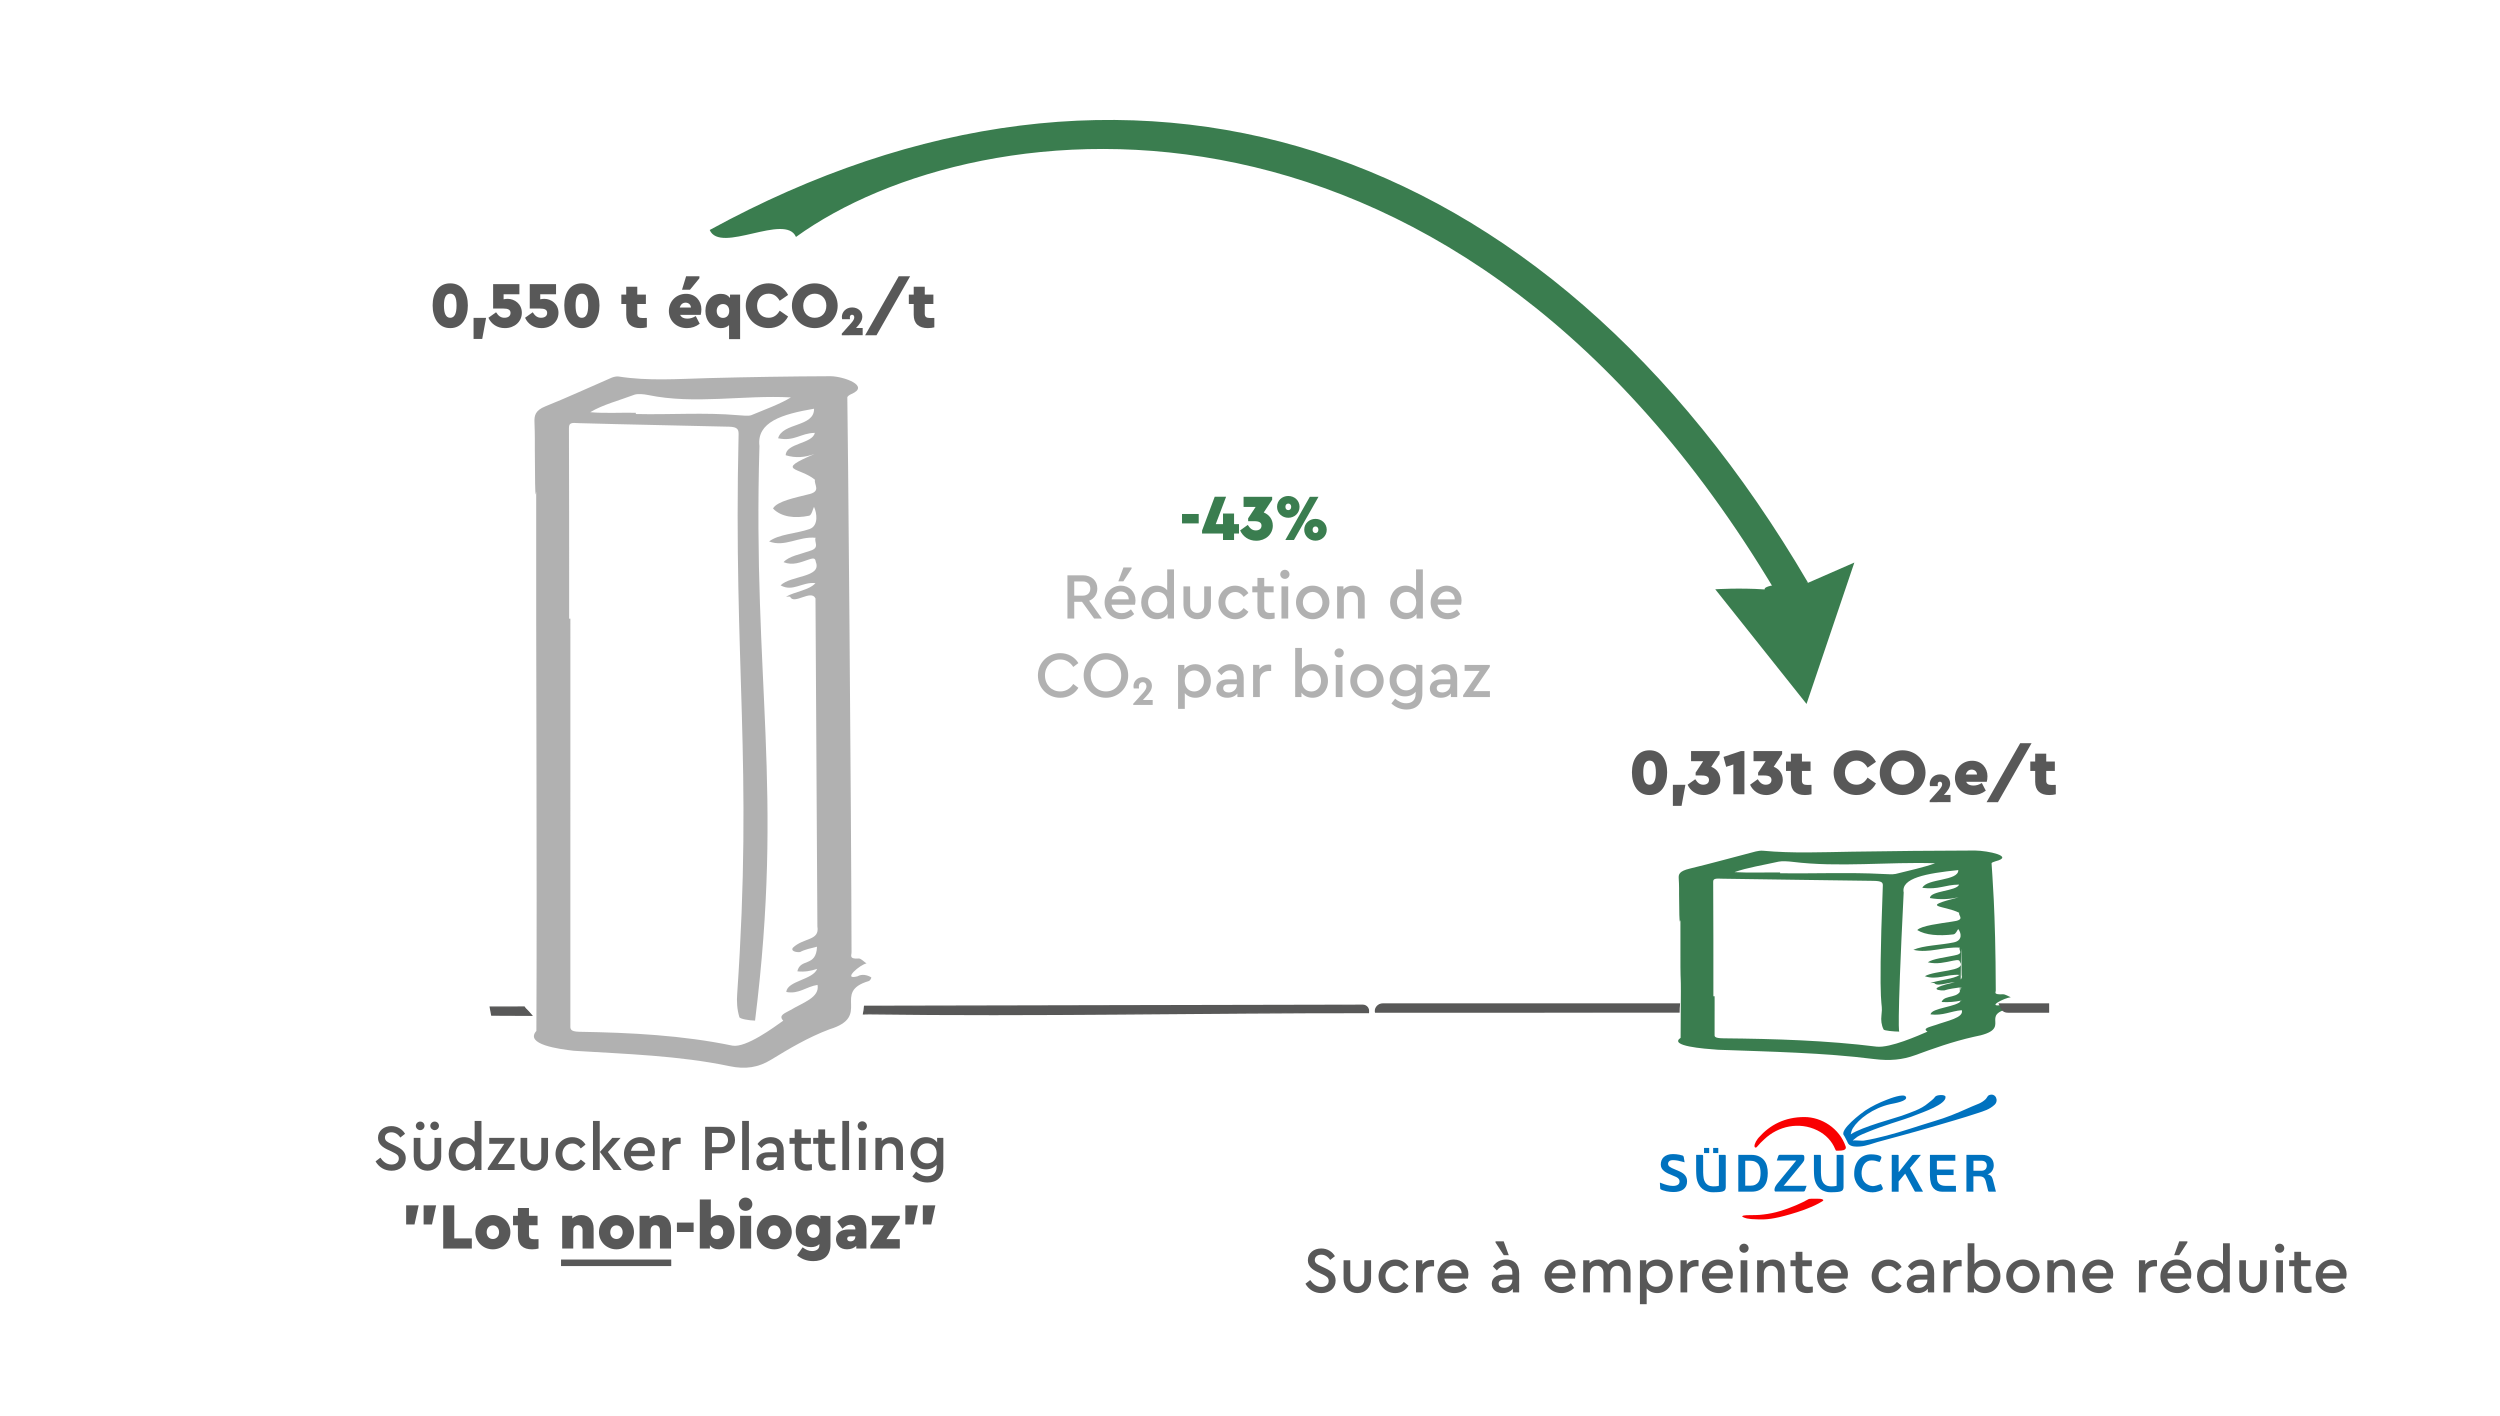 <?xml version="1.0" encoding="UTF-8"?>
<svg id="Ebene_2" data-name="Ebene 2" xmlns="http://www.w3.org/2000/svg" viewBox="0 0 1915.53 1085.02">
  <defs>
    <style>
      .cls-1 {
        fill: none;
        stroke: #585858;
        stroke-width: 5px;
      }

      .cls-1, .cls-2 {
        stroke-miterlimit: 10;
      }

      .cls-2 {
        stroke: #575756;
      }

      .cls-2, .cls-3 {
        fill: #585858;
      }

      .cls-4 {
        fill-rule: evenodd;
      }

      .cls-4, .cls-5, .cls-3, .cls-6, .cls-7, .cls-8, .cls-9 {
        stroke-width: 0px;
      }

      .cls-4, .cls-9 {
        fill: #0072bf;
      }

      .cls-10 {
        isolation: isolate;
      }

      .cls-5 {
        fill: #3a7d4f;
      }

      .cls-6 {
        fill: #b1b1b1;
      }

      .cls-7 {
        fill: #fff;
      }

      .cls-8 {
        fill: #f90001;
      }
    </style>
  </defs>
  <g id="Ebene_1-2" data-name="Ebene 1">
    <rect class="cls-7" width="1915.53" height="1085.02"/>
    <path class="cls-5" d="M1352.12,451.64c-19.32-1.37-37.87-.12-37.87-.12l69.94,87.85,36.64-108.34-35.46,15.51s-34.46.28-33.26,5.1Z"/>
    <g>
      <path class="cls-3" d="M1022.82,962.51l-3.64,2.86c-1.67-2.56-4.04-4.01-6.84-4.01-2.61,0-4.92,1.3-4.92,4.01,0,2.51,1.87,3.41,4.53,4.71l3.64,1.71c4.92,2.31,7.78,4.87,7.78,9.43,0,5.87-4.68,9.58-10.88,9.58-5.42,0-9.8-2.81-12.26-7.17l3.69-2.86c1.87,2.76,4.48,5.27,8.52,5.27,3.35,0,5.61-1.76,5.61-4.61,0-2.61-1.92-3.61-4.78-4.97l-3.59-1.71c-4.18-1.96-7.58-4.51-7.58-9.18,0-5.47,4.63-8.98,10.24-8.98,4.78,0,8.52,2.51,10.49,5.92Z"/>
      <path class="cls-3" d="M1050.54,979.91c0,6.67-4.58,10.88-10.49,10.88s-10.59-4.21-10.59-10.88v-14.29h5.12v14.7c0,3.46,2.41,5.62,5.47,5.62s5.32-2.16,5.32-5.62v-14.7h5.17v14.29Z"/>
      <path class="cls-3" d="M1079.25,970.78l-3.64,2.91c-1.58-2.26-3.59-3.76-6.5-3.76-4.43,0-7.58,3.51-7.58,7.98s3.15,8.02,7.58,8.02c2.86,0,4.88-1.45,6.5-3.71l3.64,2.86c-2.12,3.46-5.66,5.72-10.19,5.72-7.14,0-12.8-5.62-12.8-12.89s5.66-12.84,12.8-12.84c4.58,0,8.12,2.26,10.19,5.72Z"/>
      <path class="cls-3" d="M1098.8,965.62v4.66h-1.58c-3.84,0-7.09,2.26-7.09,6.82v13.14h-5.17v-24.63h4.83v3.21c1.72-2.26,4.28-3.46,7.04-3.46.84,0,1.43.1,1.97.25Z"/>
      <path class="cls-3" d="M1124.71,979.66h-18.02c.69,4.06,3.74,6.47,7.88,6.47,2.81,0,5.02-1.1,7.04-2.91l2.46,3.61c-2.56,2.46-5.81,3.96-9.65,3.96-7.49,0-13-5.57-13-12.84s5.47-12.89,12.51-12.89c6.45,0,11.18,4.81,11.18,11.28,0,1.35-.25,2.66-.39,3.31ZM1106.78,975.55h13.15c-.1-3.86-2.91-6.02-6.2-6.02s-6.16,2.36-6.94,6.02Z"/>
      <path class="cls-3" d="M1164,975.35v14.9h-4.83v-2.76c-1.72,2.11-4.38,3.31-7.73,3.31-5.07,0-8.42-2.86-8.42-7.12s3.5-7.02,8.91-7.02h6.84v-1.61c0-3.41-1.87-5.27-5.17-5.27-2.81,0-4.78,1.35-6.7,3.66l-3-3.11c2.51-3.61,6.11-5.27,10.19-5.27,5.81,0,9.9,3.46,9.9,10.28ZM1152.19,961.75l-6.3-9.68v-.95h6.25l3.89,10.63h-3.84ZM1158.78,980.91v-.45h-6.21c-2.76,0-4.28,1-4.28,3.01,0,2.16,1.87,3.26,4.23,3.26,3.4,0,6.25-2.46,6.25-5.82Z"/>
      <path class="cls-3" d="M1206.75,979.66h-18.02c.69,4.06,3.74,6.47,7.88,6.47,2.81,0,5.02-1.1,7.04-2.91l2.46,3.61c-2.56,2.46-5.81,3.96-9.65,3.96-7.48,0-13-5.57-13-12.84s5.47-12.89,12.51-12.89c6.45,0,11.18,4.81,11.18,11.28,0,1.35-.25,2.66-.39,3.31ZM1188.83,975.55h13.15c-.1-3.86-2.91-6.02-6.21-6.02s-6.15,2.36-6.94,6.02Z"/>
      <path class="cls-3" d="M1249.35,974.84v15.4h-5.22v-14.65c0-3.41-1.87-5.72-5.02-5.72s-5.32,2.36-5.32,5.47v14.9h-5.17v-14.65c0-3.41-1.97-5.72-5.07-5.72s-5.32,2.31-5.32,5.72v14.65h-5.17v-24.63h4.83v2.31c1.67-1.81,4.09-2.86,6.99-2.86,3.45,0,5.91,1.5,7.34,3.86,1.72-2.26,4.63-3.86,8.17-3.86,5.71,0,8.96,4.01,8.96,9.78Z"/>
      <path class="cls-3" d="M1281.65,977.9c0,7.37-4.97,12.89-11.87,12.89-3.3,0-6.21-1.3-8.08-3.56v12.04h-5.17v-33.65h4.83v3.46c1.77-2.56,4.88-4.01,8.42-4.01,6.89,0,11.87,5.52,11.87,12.84ZM1276.33,977.95c0-4.76-3.2-8.08-7.39-8.08-3.59,0-7.29,2.41-7.29,8.03s3.64,8.07,7.29,8.07c4.14,0,7.39-3.26,7.39-8.02Z"/>
      <path class="cls-3" d="M1301.45,965.62v4.66h-1.58c-3.84,0-7.09,2.26-7.09,6.82v13.14h-5.17v-24.63h4.83v3.21c1.72-2.26,4.28-3.46,7.04-3.46.84,0,1.43.1,1.97.25Z"/>
      <path class="cls-3" d="M1327.35,979.66h-18.02c.69,4.06,3.74,6.47,7.88,6.47,2.81,0,5.02-1.1,7.04-2.91l2.46,3.61c-2.56,2.46-5.81,3.96-9.65,3.96-7.48,0-13-5.57-13-12.84s5.47-12.89,12.51-12.89c6.45,0,11.18,4.81,11.18,11.28,0,1.35-.25,2.66-.39,3.31ZM1309.43,975.55h13.15c-.1-3.86-2.91-6.02-6.21-6.02s-6.15,2.36-6.94,6.02Z"/>
      <path class="cls-3" d="M1339.81,956.44c0,1.96-1.62,3.46-3.55,3.46s-3.54-1.5-3.54-3.46,1.58-3.51,3.54-3.51,3.55,1.55,3.55,3.51ZM1338.83,990.24h-5.17v-24.63h5.17v24.63Z"/>
      <path class="cls-3" d="M1367.44,974.84v15.4h-5.17v-14.7c0-3.36-2.07-5.72-5.27-5.72s-5.52,2.36-5.52,5.72v14.7h-5.17v-24.63h4.83v2.41c1.72-1.86,4.19-2.96,7.24-2.96,5.71,0,9.06,4.01,9.06,9.78Z"/>
      <path class="cls-3" d="M1389.01,985.78v4.46c-1.33.3-2.66.55-4.28.55-5.37,0-8.91-2.61-8.91-8.58v-12.04h-3.94v-4.56h3.94v-6.47h5.22v6.47h7.19v4.56h-7.19v11.59c0,3.26,1.77,4.26,4.78,4.26.89,0,1.92-.1,3.2-.25Z"/>
      <path class="cls-3" d="M1415.5,979.66h-18.02c.69,4.06,3.74,6.47,7.88,6.47,2.81,0,5.02-1.1,7.04-2.91l2.46,3.61c-2.56,2.46-5.81,3.96-9.65,3.96-7.48,0-13-5.57-13-12.84s5.47-12.89,12.51-12.89c6.45,0,11.18,4.81,11.18,11.28,0,1.35-.25,2.66-.39,3.31ZM1397.58,975.55h13.15c-.1-3.86-2.91-6.02-6.21-6.02s-6.15,2.36-6.94,6.02Z"/>
      <path class="cls-3" d="M1457.07,970.78l-3.64,2.91c-1.58-2.26-3.59-3.76-6.5-3.76-4.43,0-7.58,3.51-7.58,7.98s3.15,8.02,7.58,8.02c2.86,0,4.88-1.45,6.5-3.71l3.64,2.86c-2.12,3.46-5.66,5.72-10.19,5.72-7.14,0-12.8-5.62-12.8-12.89s5.66-12.84,12.8-12.84c4.58,0,8.12,2.26,10.19,5.72Z"/>
      <path class="cls-3" d="M1481.98,975.35v14.9h-4.83v-2.76c-1.72,2.11-4.38,3.31-7.73,3.31-5.07,0-8.42-2.86-8.42-7.12s3.5-7.02,8.91-7.02h6.84v-1.61c0-3.41-1.87-5.27-5.17-5.27-2.81,0-4.78,1.35-6.7,3.66l-3-3.11c2.51-3.61,6.11-5.27,10.19-5.27,5.81,0,9.9,3.46,9.9,10.28ZM1476.76,980.91v-.45h-6.2c-2.76,0-4.28,1-4.28,3.01,0,2.16,1.87,3.26,4.23,3.26,3.4,0,6.25-2.46,6.25-5.82Z"/>
      <path class="cls-3" d="M1503.01,965.62v4.66h-1.58c-3.84,0-7.09,2.26-7.09,6.82v13.14h-5.17v-24.63h4.83v3.21c1.72-2.26,4.28-3.46,7.04-3.46.84,0,1.43.1,1.97.25Z"/>
      <path class="cls-3" d="M1532.76,977.95c0,7.32-4.97,12.84-11.82,12.84-3.54,0-6.65-1.45-8.47-3.96v3.41h-4.83v-37.62h5.17v16c1.82-2.26,4.73-3.56,8.08-3.56,6.89,0,11.87,5.57,11.87,12.89ZM1527.44,977.9c0-4.77-3.25-8.03-7.39-8.03-3.64,0-7.29,2.51-7.29,8.08s3.69,8.02,7.29,8.02c4.19,0,7.39-3.31,7.39-8.07Z"/>
      <path class="cls-3" d="M1562.8,977.9c0,7.22-5.76,12.89-12.85,12.89-7.09-.05-12.75-5.62-12.75-12.89s5.61-12.84,12.75-12.84,12.85,5.62,12.85,12.84ZM1542.46,977.95c0,4.56,3.15,7.97,7.48,7.97s7.53-3.46,7.53-7.97-3.25-8.03-7.48-8.08c-4.38.05-7.53,3.51-7.53,8.08Z"/>
      <path class="cls-3" d="M1589.83,974.84v15.4h-5.17v-14.7c0-3.36-2.07-5.72-5.27-5.72s-5.52,2.36-5.52,5.72v14.7h-5.17v-24.63h4.83v2.41c1.72-1.86,4.19-2.96,7.24-2.96,5.71,0,9.06,4.01,9.06,9.78Z"/>
      <path class="cls-3" d="M1618.79,979.66h-18.02c.69,4.06,3.74,6.47,7.88,6.47,2.81,0,5.02-1.1,7.04-2.91l2.46,3.61c-2.56,2.46-5.81,3.96-9.65,3.96-7.48,0-13-5.57-13-12.84s5.47-12.89,12.51-12.89c6.45,0,11.18,4.81,11.18,11.28,0,1.35-.25,2.66-.39,3.31ZM1600.87,975.55h13.15c-.1-3.86-2.91-6.02-6.21-6.02s-6.15,2.36-6.94,6.02Z"/>
      <path class="cls-3" d="M1652.72,965.62v4.66h-1.58c-3.84,0-7.09,2.26-7.09,6.82v13.14h-5.17v-24.63h4.83v3.21c1.72-2.26,4.28-3.46,7.04-3.46.84,0,1.43.1,1.97.25Z"/>
      <path class="cls-3" d="M1678.62,979.66h-18.02c.69,4.06,3.74,6.47,7.88,6.47,2.81,0,5.02-1.1,7.04-2.91l2.46,3.61c-2.56,2.46-5.81,3.96-9.65,3.96-7.48,0-13-5.57-13-12.84s5.47-12.89,12.51-12.89c6.45,0,11.18,4.81,11.18,11.28,0,1.35-.25,2.66-.39,3.31ZM1660.7,975.55h13.15c-.1-3.86-2.91-6.02-6.21-6.02s-6.15,2.36-6.94,6.02ZM1669.71,961.75h-3.84l3.89-10.63h6.25v.95l-6.3,9.68Z"/>
      <path class="cls-3" d="M1708.51,952.63v37.62h-4.83v-3.51c-1.77,2.56-4.88,4.06-8.47,4.06-6.89,0-11.82-5.52-11.82-12.84s4.97-12.89,11.82-12.89c3.35,0,6.25,1.3,8.08,3.56v-16h5.22ZM1703.39,977.95c0-5.57-3.69-8.08-7.29-8.08-4.19,0-7.44,3.26-7.44,8.03s3.2,8.07,7.44,8.07c3.59,0,7.29-2.41,7.29-8.02Z"/>
      <path class="cls-3" d="M1736.83,979.91c0,6.67-4.58,10.88-10.49,10.88s-10.59-4.21-10.59-10.88v-14.29h5.12v14.7c0,3.46,2.41,5.62,5.47,5.62s5.32-2.16,5.32-5.62v-14.7h5.17v14.29Z"/>
      <path class="cls-3" d="M1750.23,956.44c0,1.96-1.62,3.46-3.55,3.46s-3.54-1.5-3.54-3.46,1.58-3.51,3.54-3.51,3.55,1.55,3.55,3.51ZM1749.24,990.24h-5.17v-24.63h5.17v24.63Z"/>
      <path class="cls-3" d="M1771.11,985.78v4.46c-1.33.3-2.66.55-4.28.55-5.37,0-8.91-2.61-8.91-8.58v-12.04h-3.94v-4.56h3.94v-6.47h5.22v6.47h7.19v4.56h-7.19v11.59c0,3.26,1.77,4.26,4.78,4.26.89,0,1.92-.1,3.2-.25Z"/>
      <path class="cls-3" d="M1797.6,979.66h-18.02c.69,4.06,3.74,6.47,7.88,6.47,2.81,0,5.02-1.1,7.04-2.91l2.46,3.61c-2.56,2.46-5.81,3.96-9.65,3.96-7.48,0-13-5.57-13-12.84s5.47-12.89,12.51-12.89c6.45,0,11.18,4.81,11.18,11.28,0,1.35-.25,2.66-.39,3.31ZM1779.68,975.55h13.15c-.1-3.86-2.91-6.02-6.21-6.02s-6.15,2.36-6.94,6.02Z"/>
    </g>
    <path class="cls-5" d="M1533.72,770.04c-12.23,1.92,2.27-5.57,6.96-5.93-2.02-.8-4.32-2.37-6.02-2.28-7.72.38-5.39-1.57-5.47-2.88-.16-62.58-2.88-90.39-3.23-97.47-.02-.52,1.64-1.19,2.99-1.55,14.83-3.76-5.64-8.15-15.77-8.25-31.34.08-62.7.38-94.02.89-22.88.37-45.73,1.4-68.41-.74-1.6-.15-3.95.18-5.44.56-16.9,4.38-33.38,9-50.65,13.16-8.05,1.94-8.59,4.38-8.4,7.4.39,6.05.26,10.17.27,12.27.11,30.92,1.04,17.69,1.04,20.01-.23,76.62.76,13.42.14,89.96-9.2,6.25,17.5,8.37,28.69,9.14,40.17,1.51,80.65,2.22,119.37,7.1,12.28,1.55,22.03.59,31.71-2.96,13.89-5.1,28.3-10.28,44.78-14.03,32.76-5.98,1.44-17.09,30.05-22.21,1.18-.2,2.4-1.56,1.89-1.75-2.87-1.06-7.09-1.66-10.49-.44ZM1362.83,660.19c2.69-.53,7.18-.25,10.44.14,35.7,4.47,73.17-.08,109.49,1.11-8.85,3.2-20.02,5.58-30.24,8.16-2.49.57-6.74.13-10.16.04-25.62-1.36-52.41-.16-78.43-.55,0-.19,0-.38,0-.57-11.63-.15-23.45.34-34.96-.27,9.47-3.45,22.57-5.48,33.86-8.05ZM1482.28,785.6c-3.33,1.26-9.65,2.26-5.42,4.86-6.73,2.89-28.56,12.65-38.99,11.49-38.09-4.75-77.53-5.98-117.24-6.38-7.61-.08-6.89-1.54-6.89-3.35.03-56.3.02,27.41.02-28.89h-.95c0-56.39.04-31.31-.15-87.71,0-2.4,1.51-2.64,7.58-2.34,38.23.66,76.69,1.05,114.98,1.64,6.79.08,7.42,1.36,7.43,3.42-4.11,106.89.53,85.6-1.07,99.7-.41,3.61-.1,7.27,1.67,10.8.42.84,7.77,1.56,12.01,1.6.02-.02-2.14,3.11,3.36-106.57-2.24-11.07,17.24-14.69,41.84-17.21.31,8.55-24.22,6.31-27.54,13.61,12.57,1.57,17.1-2.38,28.15-2.49-1.79,5.09-22.24,4.68-22.32,10.31,7.82,1.41,14.64.97,22.01-.57-31.04,7.93-11.37,5.93.41,11.86-.95,2.29,5.42,5.47-5.69,6.8-8.43,1.33-23.54,3.04-26.46,6.44,6.28,3.93,16.64,4.67,27.72,3.31,1.93-.34,2.73-2.96,3.67-4.09,2.1,2.53,3.82,8.7-3.39,10.22-9.98,2.12-23.53,2.3-31,5.71,12.05,2.81,22.75-2.46,35.62-1.69-1.4,2.01,3.75,4.62-4.4,6.03-6.96,1.53-16.15,2.41-20.15,5.2,7.13,1.7,13.18.02,19.56-1.27,4.31-.89,4.76-.28,5.22,1.27,4.5,7.09-19.29,6.08-27.05,10.67,9.39,3.2,16.57-1.71,26.73-1.01-4.79,3.26-15.65,3.86-22.61,6.26,1.1,0,2.94-.14,3.19.03,2.93,3.88,16.16-3.59,19.43.76.68,71.5.8-78.46,1.45-6.96,1.91,6.7-10.57,5.07-18.76,9.8-1.85,1.4,2.01,2.21,5.45,2,3.56-1.18,8.5-1.8,13.03-2.46-.63,9.54-12.84,5.15-15.06,11.34,5.52.37,10.34-.17,15.18-1.13-3.31,5.09-22.87,5.45-23.68,10.63,9.56,1.15,15.22-2.44,23.97-3.25,1.76,5.85-11.19,8.12-20.85,11.63Z"/>
    <path class="cls-6" d="M656.99,748.08c-12.23,3.19,2.27-9.27,6.96-9.87-2.02-1.34-4.32-3.94-6.02-3.8-7.72.64-5.39-2.62-5.47-4.79-.16-104.11-2.88-413.29-3.23-425.06-.02-.86,1.64-1.99,2.99-2.58,14.83-6.26-5.64-13.56-15.77-13.73-31.34.13-62.7.64-94.02,1.47-22.88.61-45.73,2.33-68.41-1.23-1.6-.25-3.95.29-5.44.93-16.9,7.29-33.38,14.97-50.65,21.9-8.05,3.23-8.59,7.28-8.4,12.31.39,10.06.26,16.91.27,20.42.11,51.43,1.04,29.43,1.04,33.29-.23,127.47.76,285.23.14,412.56-9.2,10.4,17.5,13.92,28.69,15.21,40.17,2.51,80.65,3.69,119.37,11.81,12.28,2.58,22.03.99,31.71-4.92,13.89-8.48,28.3-17.1,44.78-23.33,32.76-9.95,1.44-28.43,30.05-36.95,1.18-.33,2.4-2.59,1.89-2.91-2.87-1.76-7.09-2.76-10.49-.73ZM486.09,302.43c2.69-.88,7.18-.42,10.44.23,35.7,7.43,73.17-.13,109.49,1.84-8.85,5.33-20.02,9.28-30.24,13.57-2.49.95-6.74.22-10.16.07-25.62-2.27-52.41-.27-78.43-.91,0-.32,0-.64,0-.95-11.63-.25-23.45.57-34.96-.45,9.47-5.74,22.57-9.11,33.86-13.39ZM605.55,773.97c-3.33,2.09-9.65,3.76-5.42,8.08-6.73,4.8-28.56,21.05-38.99,19.12-38.09-7.91-77.53-9.95-117.24-10.61-7.61-.13-6.89-2.56-6.89-5.58.03-93.65.02-217.31.02-310.96h-.95c0-93.82.04-52.09-.15-145.91,0-4,1.51-4.39,7.58-3.89,38.23,1.1,76.69,1.74,114.98,2.72,6.79.13,7.42,2.27,7.43,5.68-4.11,177.82,11.09,251.75-1.07,428.76-.49,5.98-.1,12.1,1.67,17.96.42,1.4,7.77,2.59,12.01,2.66,22.21-178.31-1.94-259.3,3.36-440.21-2.24-18.42,17.24-24.44,41.84-28.63.31,14.23-24.22,10.49-27.54,22.65,12.57,2.62,17.1-3.95,28.15-4.15-1.79,8.47-22.24,7.79-22.32,17.16,7.82,2.34,14.64,1.62,22.01-.94-31.04,13.2-11.37,9.87.41,19.73-.95,3.81,5.42,9.11-5.69,11.31-8.43,2.21-23.54,5.06-26.46,10.71,6.28,6.54,16.64,7.78,27.72,5.51,1.93-.57,2.73-4.93,3.67-6.8,2.1,4.2,3.82,14.47-3.39,17.01-9.98,3.52-23.53,3.83-31,9.5,12.05,4.67,22.75-4.09,35.62-2.8-1.4,3.34,3.75,7.68-4.4,10.04-6.96,2.55-16.15,4-20.15,8.65,7.13,2.84,13.18.03,19.56-2.11,4.31-1.48,4.76-.46,5.22,2.11,4.5,11.8-19.29,10.11-27.05,17.75,9.39,5.33,16.57-2.85,26.73-1.69-4.79,5.43-15.65,6.42-22.61,10.41,1.1,0,2.94-.24,3.19.05,2.93,6.45,16.16-5.98,19.43,1.27.68,118.96.8,132.37,1.45,251.33,1.91,11.15-10.57,8.44-18.76,16.3-1.85,2.33,2.01,3.68,5.45,3.33,3.56-1.96,8.5-2.99,13.03-4.1-.63,15.87-12.84,8.56-15.06,18.86,5.52.61,10.34-.28,15.18-1.88-3.31,8.47-22.87,9.07-23.68,17.68,9.56,1.92,15.22-4.07,23.97-5.41,1.76,9.73-11.19,13.5-20.85,19.35Z"/>
    <g class="cls-10">
      <path class="cls-3" d="M358.47,234.01c0,9.63-4.43,17.4-13.49,17.4s-13.49-7.78-13.49-17.4,4.43-16.9,13.49-16.9,13.49,7.32,13.49,16.9ZM340.15,234.06c0,6.32,1.58,9.43,4.83,9.43s4.83-3.11,4.83-9.43-1.58-9.03-4.83-9.03-4.83,2.76-4.83,9.03Z"/>
      <path class="cls-3" d="M369.5,259.69h-6.65v-16.15h9.6l-2.96,16.15Z"/>
      <path class="cls-3" d="M399.84,239.67c0,6.82-5.61,11.74-13,11.74-5.91,0-10.44-3.16-12.61-7.93l5.86-4.21c1.87,2.91,3.69,4.21,6.4,4.21s4.68-1.25,4.68-3.71-1.87-3.36-5.61-3.36h-7.73v-18.71h20.14v7.77h-12.11v3.86c1.03-.2,2.07-.35,3.1-.35,5.22,0,10.88,3.81,10.88,10.68Z"/>
      <path class="cls-3" d="M427.91,239.67c0,6.82-5.61,11.74-13,11.74-5.91,0-10.44-3.16-12.61-7.93l5.86-4.21c1.87,2.91,3.69,4.21,6.4,4.21s4.68-1.25,4.68-3.71-1.87-3.36-5.61-3.36h-7.73v-18.71h20.14v7.77h-12.11v3.86c1.03-.2,2.07-.35,3.1-.35,5.22,0,10.88,3.81,10.88,10.68Z"/>
      <path class="cls-3" d="M459.33,234.01c0,9.63-4.43,17.4-13.49,17.4s-13.49-7.78-13.49-17.4,4.43-16.9,13.49-16.9,13.49,7.32,13.49,16.9ZM441.01,234.06c0,6.32,1.58,9.43,4.83,9.43s4.83-3.11,4.83-9.43-1.58-9.03-4.83-9.03-4.83,2.76-4.83,9.03Z"/>
      <path class="cls-3" d="M495.62,243.59v7.22c-1.43.35-3.1.6-4.97.6-6.84,0-10.83-3.36-10.83-10.18v-8.28h-3.74v-7.22h3.74v-6.02h8.47v6.02h6.6v7.22h-6.6v7.42c0,2.36,1.13,3.31,4.23,3.31.69,0,1.77-.05,3.1-.1Z"/>
      <path class="cls-3" d="M536.89,241.28h-15.76c.94,1.96,2.86,2.86,5.51,2.86,2.36,0,4.43-.7,6.45-1.96l3.05,5.87c-2.95,2.26-6.2,3.36-9.8,3.36-8.12,0-13.84-5.67-13.84-13.14s5.76-13.14,13.15-13.14,11.77,5.52,11.77,11.89c0,1.5-.25,3.16-.54,4.26ZM520.84,235.66h8.57c-.1-2.31-1.92-3.76-4.09-3.76s-3.79,1.35-4.48,3.76ZM528.67,222.02h-6.11l3.15-10.33h10.19v1.51l-7.24,8.83Z"/>
      <path class="cls-3" d="M567.08,225.73v34.11h-8.47v-10.73c-1.53,1.45-3.64,2.31-6.3,2.31-6.89,0-11.82-5.52-11.82-13.19s4.92-13.09,11.82-13.09c3.15,0,5.51,1.1,7.04,3.21v-2.61h7.73ZM558.75,238.22c0-3.66-2.41-5.27-4.78-5.27-2.51,0-4.83,1.81-4.83,5.32s2.36,5.32,4.83,5.32,4.78-1.75,4.78-5.37Z"/>
      <path class="cls-3" d="M603.86,225.98l-6.45,4.46c-1.97-3.41-4.63-5.42-8.47-5.42-5.17,0-8.86,3.71-8.86,9.28s3.69,9.18,8.86,9.18c3.84,0,6.5-2.01,8.47-5.42l6.45,4.46c-2.96,5.62-8.37,8.88-14.92,8.88-9.8,0-17.53-7.37-17.53-17.15s7.73-17.15,17.58-17.15c6.5,0,11.92,3.26,14.87,8.88Z"/>
      <path class="cls-3" d="M641.83,234.26c0,9.78-7.88,17.15-17.58,17.15s-17.48-7.37-17.48-17.15,7.78-17.15,17.48-17.15,17.58,7.42,17.58,17.15ZM615.44,234.26c0,5.62,3.64,9.23,8.86,9.23s8.86-3.61,8.86-9.23-3.84-9.23-8.86-9.23-8.86,3.71-8.86,9.23Z"/>
      <path class="cls-3" d="M660.99,251.31v5.52l-16,.05v-1.25l7.34-8.23c1.67-1.91,2.22-3.11,2.22-4.26,0-1.3-.74-1.96-1.72-1.96-.89,0-1.67.55-1.67,2.06,0,.35.05.75.1,1.35h-6.01c-.15-.65-.2-1.25-.2-1.75,0-3.61,3-7.27,7.88-7.27,4.38,0,7.78,2.91,7.78,7.02,0,3.16-2.02,5.67-4.48,8.38l-.34.35h5.12Z"/>
      <path class="cls-3" d="M671.58,256.88h-8.71l25.75-45.19h8.72l-25.75,45.19Z"/>
      <path class="cls-3" d="M715.9,243.59v7.22c-1.43.35-3.1.6-4.97.6-6.84,0-10.83-3.36-10.83-10.18v-8.28h-3.74v-7.22h3.74v-6.02h8.47v6.02h6.6v7.22h-6.6v7.42c0,2.36,1.13,3.31,4.23,3.31.69,0,1.77-.05,3.1-.1Z"/>
    </g>
    <g class="cls-10">
      <path class="cls-3" d="M1277.39,591.78c0,9.63-4.43,17.4-13.49,17.4s-13.49-7.77-13.49-17.4,4.43-16.9,13.49-16.9,13.49,7.32,13.49,16.9ZM1259.08,591.83c0,6.32,1.58,9.43,4.83,9.43s4.83-3.11,4.83-9.43-1.58-9.03-4.83-9.03-4.83,2.76-4.83,9.03Z"/>
      <path class="cls-3" d="M1288.43,617.46h-6.65v-16.15h9.6l-2.95,16.15Z"/>
      <path class="cls-3" d="M1318.12,597.54c0,6.72-5.56,11.64-12.7,11.64-5.76,0-10.19-3.16-12.36-7.92l5.86-4.21c1.87,2.91,3.59,4.21,6.15,4.21s4.38-1.25,4.38-3.66-1.87-3.41-5.61-3.41h-4.63v-2.21l5.76-8.73h-9.26v-7.77h21.91v2.26l-6.45,9.78c3.74,1.45,6.94,4.92,6.94,10.03Z"/>
      <path class="cls-3" d="M1336.59,575.48v33.1h-8.47v-22.87l-5.51,1.86-2.02-7.62,13.29-4.46h2.71Z"/>
      <path class="cls-3" d="M1365.99,597.54c0,6.72-5.56,11.64-12.7,11.64-5.76,0-10.19-3.16-12.36-7.92l5.86-4.21c1.87,2.91,3.59,4.21,6.15,4.21s4.38-1.25,4.38-3.66-1.87-3.41-5.61-3.41h-4.63v-2.21l5.76-8.73h-9.26v-7.77h21.91v2.26l-6.45,9.78c3.74,1.45,6.94,4.92,6.94,10.03Z"/>
      <path class="cls-3" d="M1388,601.36v7.22c-1.43.35-3.1.6-4.97.6-6.84,0-10.83-3.36-10.83-10.18v-8.28h-3.74v-7.22h3.74v-6.02h8.47v6.02h6.6v7.22h-6.6v7.42c0,2.36,1.13,3.31,4.23,3.31.69,0,1.77-.05,3.1-.1Z"/>
      <path class="cls-3" d="M1437.39,583.75l-6.45,4.46c-1.97-3.41-4.63-5.42-8.47-5.42-5.17,0-8.86,3.71-8.86,9.28s3.69,9.18,8.86,9.18c3.84,0,6.5-2.01,8.47-5.42l6.45,4.46c-2.96,5.62-8.37,8.88-14.92,8.88-9.8,0-17.53-7.37-17.53-17.15s7.73-17.15,17.58-17.15c6.5,0,11.92,3.26,14.87,8.88Z"/>
      <path class="cls-3" d="M1475.36,592.03c0,9.78-7.88,17.15-17.58,17.15s-17.48-7.37-17.48-17.15,7.78-17.15,17.48-17.15,17.58,7.42,17.58,17.15ZM1448.97,592.03c0,5.62,3.64,9.23,8.86,9.23s8.86-3.61,8.86-9.23-3.84-9.23-8.86-9.23-8.86,3.71-8.86,9.23Z"/>
      <path class="cls-3" d="M1494.52,609.08v5.52l-16,.05v-1.25l7.34-8.23c1.67-1.91,2.22-3.11,2.22-4.26,0-1.3-.74-1.96-1.72-1.96-.89,0-1.67.55-1.67,2.06,0,.35.05.75.1,1.35h-6.01c-.15-.65-.2-1.25-.2-1.75,0-3.61,3-7.27,7.88-7.27,4.38,0,7.78,2.91,7.78,7.02,0,3.16-2.02,5.67-4.48,8.38l-.34.35h5.12Z"/>
      <path class="cls-3" d="M1522.29,599.05h-15.76c.94,1.96,2.86,2.86,5.51,2.86,2.36,0,4.43-.7,6.45-1.96l3.05,5.87c-2.96,2.26-6.21,3.36-9.8,3.36-8.12,0-13.84-5.67-13.84-13.14s5.76-13.14,13.15-13.14,11.77,5.52,11.77,11.89c0,1.5-.25,3.16-.54,4.26ZM1506.24,593.43h8.57c-.1-2.31-1.92-3.76-4.09-3.76s-3.79,1.35-4.48,3.76Z"/>
      <path class="cls-3" d="M1530.86,614.65h-8.72l25.75-45.19h8.71l-25.75,45.19Z"/>
      <path class="cls-3" d="M1575.18,601.36v7.22c-1.43.35-3.1.6-4.97.6-6.84,0-10.83-3.36-10.83-10.18v-8.28h-3.74v-7.22h3.74v-6.02h8.47v6.02h6.6v7.22h-6.6v7.42c0,2.36,1.13,3.31,4.23,3.31.69,0,1.77-.05,3.1-.1Z"/>
    </g>
    <g class="cls-10">
      <path class="cls-5" d="M918.47,401.04h-12.8v-7.22h12.8v7.22Z"/>
      <path class="cls-5" d="M949.34,408.81h-3.79v4.92h-8.47v-4.92h-16.05v-2.26l9.7-25.93h8.72l-7.93,20.96h5.56v-8.12h8.47v8.12h3.79v7.22Z"/>
      <path class="cls-5" d="M975.25,402.69c0,6.72-5.56,11.64-12.7,11.64-5.76,0-10.19-3.16-12.36-7.92l5.86-4.21c1.87,2.91,3.59,4.21,6.15,4.21s4.38-1.25,4.38-3.66-1.87-3.41-5.61-3.41h-4.63v-2.21l5.76-8.73h-9.26v-7.77h21.91v2.26l-6.45,9.78c3.74,1.45,6.94,4.92,6.94,10.03Z"/>
      <path class="cls-5" d="M995.73,388.35c0,4.81-3.89,8.38-8.62,8.38s-8.62-3.56-8.62-8.38,3.84-8.33,8.62-8.33,8.62,3.56,8.62,8.33ZM991.45,413.73h-6.6l18.76-33.1h6.65l-18.81,33.1ZM984.9,388.35c0,1.55.84,2.51,2.26,2.51,1.23,0,2.17-.95,2.17-2.51s-.94-2.51-2.17-2.51c-1.43,0-2.26,1-2.26,2.51ZM1016.56,405.9c0,4.81-3.89,8.38-8.62,8.38s-8.62-3.56-8.62-8.38,3.84-8.33,8.62-8.33,8.62,3.56,8.62,8.33ZM1005.73,405.9c0,1.55.84,2.51,2.27,2.51,1.23,0,2.17-.95,2.17-2.51s-.94-2.51-2.17-2.51c-1.43,0-2.27,1-2.27,2.51Z"/>
      <path class="cls-6" d="M838.32,473.91l-9.26-12.79h-5.96v12.79h-5.22v-33.1h11.87c6.6,0,11.03,4.11,11.03,10.13,0,4.36-2.36,7.82-6.25,9.33l9.75,13.64h-5.96ZM823.1,456.4h6.55c3.69,0,5.76-2.26,5.76-5.42s-2.07-5.47-5.76-5.47h-6.55v10.88Z"/>
      <path class="cls-6" d="M869.64,463.33h-18.02c.69,4.06,3.74,6.47,7.88,6.47,2.81,0,5.02-1.1,7.04-2.91l2.46,3.61c-2.56,2.46-5.81,3.96-9.65,3.96-7.48,0-13-5.57-13-12.84s5.47-12.89,12.51-12.89c6.45,0,11.18,4.81,11.18,11.28,0,1.35-.25,2.66-.39,3.31ZM851.72,459.21h13.15c-.1-3.86-2.91-6.02-6.2-6.02s-6.16,2.36-6.94,6.02ZM860.73,445.42h-3.84l3.89-10.63h6.25v.95l-6.3,9.68Z"/>
      <path class="cls-6" d="M899.53,436.29v37.62h-4.83v-3.51c-1.77,2.56-4.88,4.06-8.47,4.06-6.89,0-11.82-5.52-11.82-12.84s4.97-12.89,11.82-12.89c3.35,0,6.25,1.3,8.08,3.56v-16h5.22ZM894.41,461.62c0-5.57-3.69-8.08-7.29-8.08-4.19,0-7.44,3.26-7.44,8.03s3.2,8.07,7.44,8.07c3.59,0,7.29-2.41,7.29-8.02Z"/>
      <path class="cls-6" d="M927.85,463.58c0,6.67-4.58,10.88-10.49,10.88s-10.59-4.21-10.59-10.88v-14.29h5.12v14.7c0,3.46,2.41,5.62,5.46,5.62s5.32-2.16,5.32-5.62v-14.7h5.17v14.29Z"/>
      <path class="cls-6" d="M956.56,454.45l-3.64,2.91c-1.58-2.26-3.59-3.76-6.5-3.76-4.43,0-7.58,3.51-7.58,7.98s3.15,8.02,7.58,8.02c2.86,0,4.88-1.45,6.5-3.71l3.64,2.86c-2.12,3.46-5.66,5.72-10.19,5.72-7.14,0-12.8-5.62-12.8-12.89s5.66-12.84,12.8-12.84c4.58,0,8.12,2.26,10.19,5.72Z"/>
      <path class="cls-6" d="M976.65,469.44v4.46c-1.33.3-2.66.55-4.28.55-5.37,0-8.91-2.61-8.91-8.58v-12.04h-3.94v-4.56h3.94v-6.47h5.22v6.47h7.19v4.56h-7.19v11.59c0,3.26,1.77,4.26,4.78,4.26.89,0,1.92-.1,3.2-.25Z"/>
      <path class="cls-6" d="M988.03,440.1c0,1.96-1.62,3.46-3.55,3.46s-3.54-1.5-3.54-3.46,1.58-3.51,3.54-3.51,3.55,1.55,3.55,3.51ZM987.04,473.91h-5.17v-24.63h5.17v24.63Z"/>
      <path class="cls-6" d="M1018.61,461.57c0,7.22-5.76,12.89-12.85,12.89-7.09-.05-12.75-5.62-12.75-12.89s5.61-12.84,12.75-12.84,12.85,5.62,12.85,12.84ZM998.27,461.62c0,4.56,3.15,7.97,7.48,7.97s7.53-3.46,7.53-7.97-3.25-8.03-7.48-8.08c-4.38.05-7.53,3.51-7.53,8.08Z"/>
      <path class="cls-6" d="M1045.64,458.51v15.4h-5.17v-14.7c0-3.36-2.07-5.72-5.27-5.72s-5.52,2.36-5.52,5.72v14.7h-5.17v-24.63h4.83v2.41c1.72-1.86,4.19-2.96,7.24-2.96,5.71,0,9.06,4.01,9.06,9.78Z"/>
      <path class="cls-6" d="M1090.21,436.29v37.62h-4.83v-3.51c-1.77,2.56-4.88,4.06-8.47,4.06-6.89,0-11.82-5.52-11.82-12.84s4.97-12.89,11.82-12.89c3.35,0,6.25,1.3,8.08,3.56v-16h5.22ZM1085.09,461.62c0-5.57-3.69-8.08-7.29-8.08-4.19,0-7.44,3.26-7.44,8.03s3.2,8.07,7.44,8.07c3.59,0,7.29-2.41,7.29-8.02Z"/>
      <path class="cls-6" d="M1119.46,463.33h-18.02c.69,4.06,3.74,6.47,7.88,6.47,2.81,0,5.02-1.1,7.04-2.91l2.46,3.61c-2.56,2.46-5.81,3.96-9.65,3.96-7.48,0-13-5.57-13-12.84s5.47-12.89,12.51-12.89c6.45,0,11.18,4.81,11.18,11.28,0,1.35-.25,2.66-.39,3.31ZM1101.54,459.21h13.15c-.1-3.86-2.91-6.02-6.21-6.02s-6.15,2.36-6.94,6.02Z"/>
      <path class="cls-6" d="M826.28,508.06l-3.94,2.96c-2.26-3.56-5.61-5.72-9.95-5.72-6.7,0-11.72,5.17-11.72,12.24s5.02,12.24,11.72,12.24c4.33,0,7.68-2.16,9.95-5.72l3.94,2.96c-2.71,4.61-7.83,7.62-13.93,7.62-9.5,0-17.09-7.37-17.09-17.1s7.58-17.1,17.09-17.1c6.11,0,11.18,3.01,13.93,7.62Z"/>
      <path class="cls-6" d="M864.44,517.54c0,9.73-7.68,17.1-17.09,17.1s-17.04-7.42-17.04-17.1,7.58-17.1,17.04-17.1,17.09,7.42,17.09,17.1ZM835.73,517.49c0,7.12,4.92,12.29,11.67,12.29s11.67-5.17,11.67-12.29-5.02-12.19-11.67-12.19-11.67,5.17-11.67,12.19Z"/>
      <path class="cls-6" d="M883.21,536.35v3.76h-14.92v-.9l7.29-8.03c1.87-2.11,2.86-3.61,2.86-5.32,0-1.81-1.13-3.16-2.86-3.16s-2.95,1.3-2.95,3.26c0,.45.05.95.1,1.55h-4.04c-.15-.6-.2-1.3-.2-1.81,0-3.41,2.71-6.82,7.09-6.82,4.04,0,7.04,2.81,7.04,6.62,0,3.11-1.97,5.47-4.38,8.12l-2.56,2.71h7.53Z"/>
      <path class="cls-6" d="M927.77,521.75c0,7.37-4.97,12.89-11.87,12.89-3.3,0-6.2-1.3-8.08-3.56v12.04h-5.17v-33.65h4.83v3.46c1.77-2.56,4.88-4.01,8.42-4.01,6.89,0,11.87,5.52,11.87,12.84ZM922.45,521.8c0-4.76-3.2-8.08-7.39-8.08-3.59,0-7.29,2.41-7.29,8.03s3.64,8.07,7.29,8.07c4.14,0,7.39-3.26,7.39-8.02Z"/>
      <path class="cls-6" d="M952.94,519.19v14.9h-4.83v-2.76c-1.72,2.11-4.38,3.31-7.73,3.31-5.07,0-8.42-2.86-8.42-7.12s3.5-7.02,8.91-7.02h6.84v-1.61c0-3.41-1.87-5.27-5.17-5.27-2.81,0-4.78,1.35-6.7,3.66l-3-3.11c2.51-3.61,6.11-5.27,10.19-5.27,5.81,0,9.9,3.46,9.9,10.28ZM947.72,524.76v-.45h-6.2c-2.76,0-4.28,1-4.28,3.01,0,2.16,1.87,3.26,4.23,3.26,3.4,0,6.25-2.46,6.25-5.82Z"/>
      <path class="cls-6" d="M973.97,509.46v4.66h-1.58c-3.84,0-7.09,2.26-7.09,6.82v13.14h-5.17v-24.63h4.83v3.21c1.72-2.26,4.28-3.46,7.04-3.46.84,0,1.43.1,1.97.25Z"/>
      <path class="cls-6" d="M1017.5,521.8c0,7.32-4.97,12.84-11.82,12.84-3.54,0-6.65-1.45-8.47-3.96v3.41h-4.83v-37.62h5.17v16c1.82-2.26,4.73-3.56,8.08-3.56,6.89,0,11.87,5.57,11.87,12.89ZM1012.18,521.75c0-4.77-3.25-8.03-7.39-8.03-3.64,0-7.29,2.51-7.29,8.08s3.69,8.02,7.29,8.02c4.19,0,7.39-3.31,7.39-8.07Z"/>
      <path class="cls-6" d="M1029.62,500.29c0,1.96-1.62,3.46-3.55,3.46s-3.54-1.5-3.54-3.46,1.58-3.51,3.54-3.51,3.55,1.55,3.55,3.51ZM1028.63,534.09h-5.17v-24.63h5.17v24.63Z"/>
      <path class="cls-6" d="M1060.19,521.75c0,7.22-5.76,12.89-12.85,12.89-7.09-.05-12.75-5.62-12.75-12.89s5.61-12.84,12.75-12.84,12.85,5.62,12.85,12.84ZM1039.86,521.8c0,4.56,3.15,7.97,7.48,7.97s7.53-3.46,7.53-7.97-3.25-8.03-7.48-8.08c-4.38.05-7.53,3.51-7.53,8.08Z"/>
      <path class="cls-6" d="M1089.84,509.46v22.07c0,7.92-4.92,12.14-12.11,12.14-5.17,0-9.06-2.21-11.62-4.67l2.86-3.66c2.36,1.96,4.92,3.51,8.47,3.51,4.28,0,7.24-2.31,7.24-7.02v-1.76c-1.87,2.26-4.83,3.51-8.17,3.51-6.75,0-11.77-5.07-11.77-12.34s5.07-12.34,11.77-12.34c3.69,0,6.79,1.5,8.57,4.06v-3.51h4.78ZM1084.72,521.2c0-5.37-3.64-7.57-7.29-7.57-4.14,0-7.39,3.01-7.39,7.62s3.25,7.72,7.39,7.72c3.69,0,7.29-2.41,7.29-7.77Z"/>
      <path class="cls-6" d="M1116.53,519.19v14.9h-4.83v-2.76c-1.72,2.11-4.38,3.31-7.73,3.31-5.07,0-8.42-2.86-8.42-7.12s3.5-7.02,8.91-7.02h6.84v-1.61c0-3.41-1.87-5.27-5.17-5.27-2.81,0-4.78,1.35-6.7,3.66l-3-3.11c2.51-3.61,6.11-5.27,10.19-5.27,5.81,0,9.9,3.46,9.9,10.28ZM1111.31,524.76v-.45h-6.2c-2.76,0-4.28,1-4.28,3.01,0,2.16,1.87,3.26,4.23,3.26,3.4,0,6.25-2.46,6.25-5.82Z"/>
      <path class="cls-6" d="M1141.6,529.53v4.56h-20.53v-1.45l12.66-18.61h-11.52v-4.56h19.3v1.5l-12.7,18.56h12.8Z"/>
    </g>
    <path class="cls-2" d="M402.46,772.75c-.36-.36-.62-.74-.83-1.12-8.66.02-17.32.04-25.97.06.36,2.04.74,4.06,1.12,6.08,10.16.04,20.32.08,30.48.13-1.48-1.81-3.14-3.48-4.8-5.15Z"/>
    <path class="cls-2" d="M662.45,771.09c-.13,1.95-.39,3.87-.79,5.76,1.37-.03,2.75-.06,4.12-.1,127.5,1.79,255.14-1.03,382.7-.93.01-.32.03-.64.05-.96.16-2.51-1.87-4.62-4.38-4.61-127.23.23-254.47.48-381.7.83Z"/>
    <path class="cls-2" d="M1286.79,769.37s.02-.07.02-.1c-80.69,0-159.97-.01-227.3,0-3.14,0-5.84,2.58-5.62,5.71.01.17.04.34.07.5,67.51.02,149.27-.03,232.49-.07,0-2.02.06-4.03.33-6.04Z"/>
    <path class="cls-2" d="M1532.02,769.27c.44.81.8,1.65,1.07,2.52.67,2.2,2.8,3.64,5.11,3.65,10.74.01,21.22.03,31.39.04v-6.21c-12.17,0-24.72,0-37.56,0Z"/>
    <path class="cls-5" d="M543.8,176.21C863.03,1.5,1183.43,101.54,1385.38,446.54c-11.55,0-7.87,16.09-19.42,16.09C1119.11,38.33,749.96,80.37,609.89,181.55c-8-18.66-58.1,13.33-66.1-5.33Z"/>
    <g>
      <g>
        <path class="cls-8" d="M1414.15,878.39c-4.76-13.92-18.45-22.5-31.6-22.5-14.92,0-26.35,5.92-35.01,15.74-.14.16-.43.52-.72.87-.35.43-1.23,1.79-1.43,2.19-1.56,3.03-1.28,4.6-.13,4.6,1.04,0,1.86-2.22,6.56-6.35,10.53-10.08,26.74-13.72,40.64-6.83,6.64,3.28,11.23,8.41,13.61,14.21.35.8.59,1.33.95,1.33.1,0,1.13,0,1.6,0,1.31-.01,2.94-.08,3.88-.38,1.77-.56,1.8-1.5,1.81-2.16,0-.19-.15-.71-.15-.72Z"/>
        <path class="cls-8" d="M1394.5,918.53c-1.66-.14-5.69-.02-6.93-.02-.51,0-.99.02-1.45.13-.09.02-.26.1-.28.11-2.85,1.61-5.84,3.07-9.04,4.44-.3.14-.48.22-.48.22l.05-.04c-.5.21-1,.42-1.51.63-10.84,4.43-18.02,6.13-26.84,6.88-3.34.29-10.32,0-11.99.46-1.12.32-1.65.74-.39,1.26,1.53.64,2.42,1.54,12.02,1.73,5.74.12,11.1-.19,24.06-3.94,6.9-2,14.94-4.66,21.64-8.27.83-.46,1.41-.79,1.83-1.04.5-.3.99-.6,1.47-.9,1.13-.89-.57-1.52-2.15-1.65Z"/>
      </g>
      <path class="cls-9" d="M1394.53,884.85c.38,0,.67.3.67.67l.02,12.89c0,1.16.21,3.54.39,4.38.05.25.23,1.12.49,1.77.37.93.77,1.6,1.3,2.19.53.58,1.23,1.14,1.83,1.44.81.41,1.64.71,3.06.79h.14c.21.02.5.04.77.04.38,0,2.34-.02,3.8-.39l.1-.02.16-.04v-.16s0-.27,0-.27v-23.28h4.66c.37,0,.63.35.63.67v23.95c0,.87-.19,1.63-.57,2.24-.36.58-1.06,1.01-2.09,1.28-.54.13-1.13.23-1.77.3-.65.07-1.31.12-1.97.14-.68.03-1.31.05-1.87.06-.58.01-1.04.02-1.41.02-2.32,0-3.27-.28-4.37-.61h-.02c-1.43-.43-2.64-1.06-3.81-1.98-.68-.54-1.99-1.77-3.06-3.87-.83-1.64-1.41-3.82-1.58-5.97-.05-.66-.18-2.38-.18-4.22v-10.95s-.01-.64-.01-.64v-.42c.26,0,1.15,0,1.27,0h3.45"/>
      <path class="cls-9" d="M1304.29,884.85c.38,0,.67.3.67.67l.02,12.89c0,1.16.21,3.54.39,4.38.05.25.23,1.12.49,1.77.37.93.77,1.6,1.3,2.19.53.58,1.23,1.14,1.83,1.44.81.41,1.64.71,3.06.79h.14c.21.02.5.04.77.04.38,0,2.34-.02,3.8-.39l.1-.02.16-.04v-.16s0-.27,0-.27v-23.28h4.66c.37,0,.63.35.63.67v23.95c0,.87-.19,1.63-.57,2.24-.36.58-1.06,1.01-2.09,1.28-.54.13-1.13.23-1.77.3-.65.07-1.31.12-1.97.14-.68.03-1.31.05-1.87.06-.58.01-1.04.02-1.41.02-2.32,0-3.27-.28-4.37-.61h-.02c-1.43-.43-2.64-1.06-3.81-1.98-.68-.54-1.99-1.77-3.06-3.87-.83-1.64-1.41-3.82-1.58-5.97-.05-.66-.18-2.38-.18-4.22v-10.95s-.01-.64-.01-.64v-.42c.26,0,1.15,0,1.26,0h3.45"/>
      <path class="cls-4" d="M1524.27,839.02c-1.56.59-1.69,2.03-2.8,3.12-3.33,3.26-6.55,3.89-10.64,5.71-13.4,5.98-18.96,8.23-29.04,11.25-12.05,3.62-23.96,7.83-36.13,11-5.84,1.52-11.72,2.91-17.66,3.86-1.44.23-5.73-.34-8.41-.13,1.3-.92,2.62-2.27,3.62-2.87,2.45-1.46,5.17-2.48,7.78-3.56,6.06-2.51,12.21-4.63,18.41-6.69,6.58-2.19,13.31-4.12,19.73-6.83,3.39-1.43,22.46-7.7,21.54-13.54-.31-1.99-6.96-1.49-7.9-.03-1.31,2-3.7,3.46-5.42,4.96-5.53,4.81-13.66,7.16-20.25,9.65-4.04,1.52-30.43,8.43-39.07,14.22.33-1.35.67-3.08,1.64-4.67,4.3-7,15.39-15.47,28.78-18.46,2.26-.5,13.96-2.28,11.82-5.71-1.7-2.76-12.53,1.54-14.69,2.37-5.73,2.2-11.16,4.81-16.38,8.22-2.48,1.62-20.35,15.02-16.28,19.17h0s.54,1.01.67,1.18c.23.31.84,1.7,1.63,3.12.67,1.21.57,2.45,3.18,3.53,2.61,1.07,6.9.57,6.9.57h0c4.74-.36,10.19-2.6,13.29-3.44,13.85-3.8,27.75-7.42,41.53-11.5,11.77-3.49,22.94-6.57,35.27-10.67,4.88-1.62,8.89-2.71,12.85-6.34,3.53-3.24.74-9.25-3.98-7.47Z"/>
      <g>
        <path class="cls-9" d="M1309.48,883.51h-3.72c-.1,0-.11-.11-.11-.11v-3.71s0-.11.11-.11h3.72c.11,0,.11.11.11.11v3.71s0,.11-.11.11Z"/>
        <path class="cls-9" d="M1316.46,883.51h-3.72c-.1,0-.11-.11-.11-.11v-3.71s0-.11.11-.11h3.72c.11,0,.11.11.11.11v3.71s0,.11-.11.11Z"/>
      </g>
      <path class="cls-9" d="M1527.08,904.35c-.24-.93-.55-1.77-.92-2.5-.34-.67-.94-1.2-1.79-1.57l-.15-.07-1.4-.45.61-.19.36-.14.2-.1c1.16-.62,2.07-1.53,2.69-2.69.63-1.18.95-2.45.95-3.78,0-2.43-.78-4.39-2.33-5.83-1.56-1.44-3.81-2.17-6.7-2.17h-9.84c-.57,0-1.12,0-1.53-.01-.23,0-.41,0-.51,0-.03,0-.03.03-.03.04v28.15s.02.03.03.03v.1h0v-.1c.07,0,.18,0,.51,0h4.43c.41,0,.24,0,.35,0,.02,0,.02-.02.02-.03v-11.73h4.6c1.33,0,2.39.29,3.16.87.78.58,1.36,1.6,1.75,3.04l1.82,7.32c.11.32.37.53.68.53h4.93c.19,0,.23,0,.26,0h.03s.03-.01.03-.02c-.01-.06-.08-.32-.1-.41l-2.11-8.29ZM1521.22,895.99c-.71.7-1.74,1.05-3.06,1.05h-6.09v-7.67h6.21c.77,0,1.43.12,1.95.35.53.23.95.54,1.25.9.3.36.51.77.64,1.21.12.43.18.84.18,1.23,0,1.1-.36,2.24-1.08,2.94Z"/>
      <path class="cls-9" d="M1281.93,884.27c.75,0,1.56.04,2.39.12.82.08,1.64.2,2.45.37.79.16,1.57.36,2.3.59.62.2.85.57,1.01,1.1.11.37.42,2.29.65,3.9.02.12.02.19,0,.24,0,0,0,0-.01,0-.48-.15-.94-.29-1.11-.33-1.31-.39-2.64-.72-3.94-.97-1.32-.26-2.58-.38-3.74-.38-1.36,0-2.32.26-2.92.8-.61.54-.92,1.22-.92,2.01,0,.45.11.86.31,1.24.2.36.52.72.95,1.05.4.31.93.63,1.59.95.63.31,1.42.65,2.35,1.02,1.4.55,2.7,1.11,3.88,1.67,1.15.55,2.14,1.18,2.95,1.86.79.67,1.42,1.48,1.87,2.38.45.9.67,2,.67,3.27,0,1.39-.25,2.6-.74,3.61-.49,1.01-1.18,1.86-2.06,2.52-.89.68-1.98,1.19-3.26,1.54-1.3.35-2.75.52-4.3.52-.87,0-1.79-.05-2.74-.14-.95-.1-1.9-.25-2.84-.45-.93-.2-1.86-.47-2.75-.79-.57-.21-.78-.3-1.27-.55-.06-.03-.63-.33-.63-.85,0-.09-.2-3.48-.24-4.17-.01-.2.03-.26.04-.26h0s.05,0,.1.02c.11.04.36.13.67.25.85.31,2.13.79,2.61.96.68.24,1.39.46,2.11.64.71.18,1.45.34,2.21.47.76.13,1.52.19,2.27.19.9,0,1.68-.09,2.31-.27.64-.18,1.17-.43,1.58-.73.44-.32.75-.7.92-1.14.16-.41.24-.84.24-1.29,0-.49-.09-.94-.28-1.34-.18-.39-.47-.78-.87-1.14-.38-.35-.9-.69-1.54-1-.61-.3-1.37-.62-2.27-.96-1.45-.55-2.78-1.12-3.95-1.69-1.15-.56-2.16-1.19-2.98-1.87-.8-.66-1.43-1.41-1.85-2.22-.42-.8-.63-1.75-.63-2.82s.19-2.14.57-3.1c.37-.95.94-1.79,1.69-2.5.75-.71,1.73-1.28,2.9-1.7,1.19-.42,2.62-.64,4.24-.64M1290.07,886.45c.11.37.42,2.29.65,3.9"/>
      <path class="cls-9" d="M1331.91,913.08h10.23c2.29,0,4.28-.41,5.92-1.23,1.57-.78,2.85-1.83,3.79-3.11.95-1.3,1.64-2.82,2.04-4.52.41-1.73.61-3.56.61-5.42s-.23-3.72-.69-5.43c-.45-1.69-1.19-3.17-2.19-4.41-1-1.24-2.33-2.24-3.94-2.98-1.62-.74-3.63-1.12-5.99-1.12,0,0-9.57,0-9.78,0v28.22ZM1337.21,908.27v-18.9h3.76c1.54,0,2.85.25,3.88.74,1.05.49,1.89,1.18,2.51,2.04.61.85,1.04,1.86,1.27,3.01.23,1.11.34,2.34.34,3.64s-.12,2.63-.34,3.79c-.24,1.19-.65,2.23-1.25,3.09-.6.88-1.44,1.57-2.47,2.07-1.02.49-2.31.74-3.82.74h-3.89v-.2Z"/>
      <path class="cls-9" d="M1452.92,884.85c.15,0,.33,0,.5,0,.16,0,.32,0,.45,0,.15,0,.2,0,.23,0,.63,0,.67.56.67.67v12.63l.35-.44.57-.71.16-.2,3.91-4.95,5.19-6.48c.19-.21.36-.34.52-.39.11-.04.4-.1,1.05-.1h5.31l-8.21,9.74-.14.17-.09.1.07.12.11.19,9.7,17.52h0s0,.01,0,.01l.04.08h0s0,.02,0,.02c.08.12.11.2.12.25-.02,0-.06,0-.1,0h-5.41s-.24,0-.24,0c-.29,0-.4-.12-.5-.22-.01-.02-.03-.03-.04-.04-.04-.04-.11-.15-.3-.49l-6.71-12.45-.22-.41-.14-.25-.19.22-.3.36-4.41,5.29-.07.09-.05.05v7.87h-5.27c0-.05,0-.12,0-.2,0-.07,0-.15,0-.23v-27.8h3.42"/>
      <path class="cls-9" d="M1498.2,884.85v4.52h-14.13v6.76s12.79,0,12.79,0v4.2h-12.79v.91s.13,1.64.13,1.64c0,3.76,2.26,5.74,6.52,5.74h7.61c.19,0,.24,0,.27,0,0,0,.01,0,.03,0,0,0,.02,0,.03,0v4.51c-.69,0-6.67,0-10.35,0-2.85,0-5.09-.86-6.66-2.54-1.93-2.07-2.9-5.46-2.9-10.07v-8.45c0-.48,0-7.21,0-7.21h7.1s11.27,0,11.27,0h1.09"/>
      <path class="cls-9" d="M1433.64,884.47c1.39,0,2.76.12,4.09.35.91.16,1.82.43,2.7.82,1.11.56,1.35,1.16.9,2.19-.47,1.07-.93,2.06-.93,2.07-.09.19-.18.4-.22.49-.09-.03-.24-.08-.39-.14-1.02-.37-1.98-.65-2.87-.84-.9-.19-1.9-.28-2.99-.28-1.23,0-2.33.27-3.28.8-.94.52-1.74,1.25-2.39,2.16-.63.9-1.11,1.96-1.43,3.17-.35,1.31-.51,2.63-.48,3.92.16,6.44,4.15,8.25,5.46,8.84.08.04.16.07.22.1.82.4,1.82.63,2.96.7.01,0,.03,0,.05,0,.37,0,1.78-.15,2.78-.49.31-.1.61-.2.91-.3.7-.23,1.37-.45,2-.69,0,0,.33-.11.45-.16,0,0,0,0,0,0,0,.01.01.03.02.04.03.07.08.19.18.36,0,0,.69,1.48,1.14,2.42.45.93-.27,1.6-.51,1.73-.85.44-1.72.75-2.66,1.07-1.49.51-3.01.78-4.4.78-2.21,0-4.13-.33-5.72-.99-1.68-.69-7.26-3.53-8.42-11.02-.11-.69-.1-1.4-.1-2.16v-.24c0-2.22.32-4.25.95-6.06.63-1.8,1.52-3.36,2.64-4.64,1.11-1.27,2.48-2.27,4.06-2.96,1.59-.69,3.37-1.04,5.29-1.04"/>
      <path class="cls-9" d="M1380.51,884.82c.76,0,1.29.13,1.58.38.26.23.4.74.4,1.48v1.37c0,.55-.13,1.06-.39,1.52-.29.51-.61.99-.95,1.4l-13.58,16.49-.68.81-.27.32h.42s1.01,0,1.01,0h16.19s-.01.06-.03.1l-1.18,3.36s-.25.93-1.24.93h-20.32c-.87,0-1.35,0-1.46-.09-.26-.29-.39-.66-.38-1.35.05-.57.1-1.39.85-2.76.3-.55.5-.84.91-1.38l14.03-17.12.62-.77.26-.32h-.41s-.91,0-.91,0h-13.59c.02-.08.06-.18.09-.26l1.13-3.29c.22-.63.88-.84,1.19-.84h16.72"/>
    </g>
    <g>
      <path class="cls-3" d="M310.35,868.74l-3.64,2.86c-1.67-2.56-4.04-4.01-6.84-4.01-2.61,0-4.92,1.3-4.92,4.01,0,2.51,1.87,3.41,4.53,4.71l3.64,1.71c4.92,2.31,7.78,4.87,7.78,9.43,0,5.87-4.68,9.58-10.88,9.58-5.42,0-9.8-2.81-12.26-7.17l3.69-2.86c1.87,2.76,4.48,5.27,8.52,5.27,3.35,0,5.61-1.76,5.61-4.61,0-2.61-1.92-3.61-4.78-4.97l-3.59-1.71c-4.19-1.96-7.58-4.51-7.58-9.18,0-5.47,4.63-8.98,10.24-8.98,4.78,0,8.52,2.51,10.49,5.92Z"/>
      <path class="cls-3" d="M338.08,886.14c0,6.67-4.58,10.88-10.49,10.88s-10.59-4.21-10.59-10.88v-14.29h5.12v14.7c0,3.46,2.41,5.62,5.46,5.62s5.32-2.16,5.32-5.62v-14.7h5.17v14.29ZM325.27,862.67c0,1.75-1.48,3.26-3.3,3.26-1.72,0-3.35-1.5-3.35-3.26,0-1.91,1.62-3.31,3.35-3.31,1.82,0,3.3,1.4,3.3,3.31ZM336.35,862.67c0,1.75-1.48,3.26-3.35,3.26-1.67,0-3.3-1.5-3.3-3.26,0-1.91,1.62-3.31,3.3-3.31,1.87,0,3.35,1.4,3.35,3.31Z"/>
      <path class="cls-3" d="M368.9,858.86v37.62h-4.83v-3.51c-1.77,2.56-4.88,4.06-8.47,4.06-6.89,0-11.82-5.52-11.82-12.84s4.97-12.89,11.82-12.89c3.35,0,6.25,1.3,8.08,3.56v-16h5.22ZM363.78,884.19c0-5.57-3.69-8.08-7.29-8.08-4.19,0-7.44,3.26-7.44,8.03s3.2,8.07,7.44,8.07c3.59,0,7.29-2.41,7.29-8.02Z"/>
      <path class="cls-3" d="M394.27,891.91v4.56h-20.53v-1.45l12.65-18.61h-11.52v-4.56h19.3v1.5l-12.7,18.56h12.8Z"/>
      <path class="cls-3" d="M419.92,886.14c0,6.67-4.58,10.88-10.49,10.88s-10.59-4.21-10.59-10.88v-14.29h5.12v14.7c0,3.46,2.41,5.62,5.46,5.62s5.32-2.16,5.32-5.62v-14.7h5.17v14.29Z"/>
      <path class="cls-3" d="M448.63,877.02l-3.64,2.91c-1.58-2.26-3.59-3.76-6.5-3.76-4.43,0-7.58,3.51-7.58,7.98s3.15,8.02,7.58,8.02c2.86,0,4.88-1.45,6.5-3.71l3.64,2.86c-2.12,3.46-5.66,5.72-10.19,5.72-7.14,0-12.8-5.62-12.8-12.89s5.66-12.84,12.8-12.84c4.58,0,8.12,2.26,10.19,5.72Z"/>
      <path class="cls-3" d="M454.35,858.86h5.17v37.62h-5.17v-37.62ZM476.36,896.48h-6.2l-10.49-13.84,9.45-10.78h6.4l-9.75,10.83,10.59,13.79Z"/>
      <path class="cls-3" d="M501.37,885.89h-18.02c.69,4.06,3.74,6.47,7.88,6.47,2.81,0,5.02-1.1,7.04-2.91l2.46,3.61c-2.56,2.46-5.81,3.96-9.65,3.96-7.48,0-13-5.57-13-12.84s5.47-12.89,12.51-12.89c6.45,0,11.18,4.81,11.18,11.28,0,1.35-.25,2.66-.39,3.31ZM483.45,881.78h13.15c-.1-3.86-2.91-6.02-6.2-6.02s-6.16,2.36-6.94,6.02Z"/>
      <path class="cls-3" d="M521.52,871.85v4.66h-1.58c-3.84,0-7.09,2.26-7.09,6.82v13.14h-5.17v-24.63h4.83v3.21c1.72-2.26,4.28-3.46,7.04-3.46.84,0,1.43.1,1.97.25Z"/>
      <path class="cls-3" d="M563.18,873.51c0,5.97-4.43,10.18-11.03,10.18h-6.65v12.79h-5.22v-33.1h11.87c6.6,0,11.03,4.11,11.03,10.13ZM545.5,868.09v10.88h6.55c3.74,0,5.76-2.26,5.76-5.42s-2.02-5.47-5.76-5.47h-6.55Z"/>
      <path class="cls-3" d="M573.82,896.48h-5.17v-37.62h5.17v37.62Z"/>
      <path class="cls-3" d="M600.51,881.58v14.9h-4.83v-2.76c-1.72,2.11-4.38,3.31-7.73,3.31-5.07,0-8.42-2.86-8.42-7.12s3.5-7.02,8.91-7.02h6.84v-1.61c0-3.41-1.87-5.27-5.17-5.27-2.81,0-4.78,1.35-6.7,3.66l-3-3.11c2.51-3.61,6.11-5.27,10.19-5.27,5.81,0,9.9,3.46,9.9,10.28ZM595.29,887.15v-.45h-6.2c-2.76,0-4.28,1-4.28,3.01,0,2.16,1.87,3.26,4.24,3.26,3.4,0,6.25-2.46,6.25-5.82Z"/>
      <path class="cls-3" d="M622.08,892.01v4.46c-1.33.3-2.66.55-4.28.55-5.37,0-8.91-2.61-8.91-8.58v-12.04h-3.94v-4.56h3.94v-6.47h5.22v6.47h7.19v4.56h-7.19v11.59c0,3.26,1.77,4.26,4.78,4.26.89,0,1.92-.1,3.2-.25Z"/>
      <path class="cls-3" d="M640.2,892.01v4.46c-1.33.3-2.66.55-4.28.55-5.37,0-8.91-2.61-8.91-8.58v-12.04h-3.94v-4.56h3.94v-6.47h5.22v6.47h7.19v4.56h-7.19v11.59c0,3.26,1.77,4.26,4.78,4.26.89,0,1.92-.1,3.2-.25Z"/>
      <path class="cls-3" d="M650.59,896.48h-5.17v-37.62h5.17v37.62Z"/>
      <path class="cls-3" d="M664.23,862.67c0,1.96-1.62,3.46-3.55,3.46s-3.54-1.5-3.54-3.46,1.58-3.51,3.54-3.51,3.55,1.55,3.55,3.51ZM663.25,896.48h-5.17v-24.63h5.17v24.63Z"/>
      <path class="cls-3" d="M691.86,881.08v15.4h-5.17v-14.7c0-3.36-2.07-5.72-5.27-5.72s-5.51,2.36-5.51,5.72v14.7h-5.17v-24.63h4.83v2.41c1.72-1.86,4.19-2.96,7.24-2.96,5.71,0,9.06,4.01,9.06,9.78Z"/>
      <path class="cls-3" d="M722.78,871.85v22.07c0,7.92-4.92,12.14-12.11,12.14-5.17,0-9.06-2.21-11.62-4.67l2.86-3.66c2.36,1.96,4.92,3.51,8.47,3.51,4.28,0,7.24-2.31,7.24-7.02v-1.76c-1.87,2.26-4.83,3.51-8.17,3.51-6.75,0-11.77-5.07-11.77-12.34s5.07-12.34,11.77-12.34c3.69,0,6.8,1.5,8.57,4.06v-3.51h4.78ZM717.66,883.59c0-5.37-3.64-7.57-7.29-7.57-4.14,0-7.39,3.01-7.39,7.62s3.25,7.72,7.39,7.72c3.69,0,7.29-2.41,7.29-7.77Z"/>
      <path class="cls-3" d="M317.59,938.2h-6.4v-14.65h9.6l-3.2,14.65ZM330.98,938.2h-6.4v-14.65h9.6l-3.2,14.65Z"/>
      <path class="cls-3" d="M348.07,948.88h13.44v7.77h-21.91v-33.1h8.47v25.33Z"/>
      <path class="cls-3" d="M391.06,944.12c0,7.47-6.06,13.14-13.44,13.14s-13.39-5.67-13.39-13.14,5.96-13.14,13.39-13.14,13.44,5.67,13.44,13.14ZM372.89,944.12c0,3.11,1.92,5.22,4.78,5.22,2.66,0,4.73-2.11,4.73-5.22s-2.07-5.22-4.73-5.22c-2.86,0-4.78,2.16-4.78,5.22Z"/>
      <path class="cls-3" d="M412.63,949.44v7.22c-1.43.35-3.1.6-4.97.6-6.84,0-10.83-3.36-10.83-10.18v-8.28h-3.74v-7.22h3.74v-6.02h8.47v6.02h6.6v7.22h-6.6v7.42c0,2.36,1.13,3.31,4.23,3.31.69,0,1.77-.05,3.1-.1Z"/>
      <path class="cls-3" d="M454.84,941.21v15.45h-8.47v-14.19c0-2.26-1.53-3.71-3.59-3.71s-3.55,1.45-3.55,3.71v14.19h-8.47v-25.08h7.73v2.06c1.67-1.6,4.04-2.66,6.94-2.66,5.76,0,9.4,4.06,9.4,10.23Z"/>
      <path class="cls-3" d="M485.76,944.12c0,7.47-6.06,13.14-13.44,13.14s-13.39-5.67-13.39-13.14,5.96-13.14,13.39-13.14,13.44,5.67,13.44,13.14ZM467.59,944.12c0,3.11,1.92,5.22,4.78,5.22,2.66,0,4.73-2.11,4.73-5.22s-2.07-5.22-4.73-5.22c-2.86,0-4.78,2.16-4.78,5.22Z"/>
      <path class="cls-3" d="M514.13,941.21v15.45h-8.47v-14.19c0-2.26-1.53-3.71-3.59-3.71s-3.54,1.45-3.54,3.71v14.19h-8.47v-25.08h7.73v2.06c1.67-1.6,4.04-2.66,6.94-2.66,5.76,0,9.41,4.06,9.41,10.23Z"/>
      <path class="cls-3" d="M531.46,943.97h-12.8v-7.22h12.8v7.22Z"/>
      <path class="cls-3" d="M562.78,944.17c0,7.67-4.92,13.09-11.82,13.09-3.15,0-5.51-1.1-7.04-3.21v2.61h-7.73v-37.62h8.47v14.25c1.53-1.46,3.64-2.31,6.3-2.31,6.89,0,11.82,5.52,11.82,13.19ZM554.12,944.12c0-3.51-2.36-5.32-4.83-5.32s-4.78,1.76-4.78,5.37,2.41,5.27,4.78,5.27c2.51,0,4.83-1.81,4.83-5.32Z"/>
      <path class="cls-3" d="M576.47,922.7c0,2.86-2.36,5.07-5.22,5.07s-5.17-2.21-5.17-5.07,2.31-5.12,5.17-5.12,5.22,2.21,5.22,5.12ZM575.54,956.66h-8.47v-25.08h8.47v25.08Z"/>
      <path class="cls-3" d="M606.66,944.12c0,7.47-6.06,13.14-13.44,13.14s-13.39-5.67-13.39-13.14,5.96-13.14,13.39-13.14,13.44,5.67,13.44,13.14ZM588.49,944.12c0,3.11,1.92,5.22,4.78,5.22,2.66,0,4.73-2.11,4.73-5.22s-2.07-5.22-4.73-5.22c-2.86,0-4.78,2.16-4.78,5.22Z"/>
      <path class="cls-3" d="M636.31,931.58v22.02c0,8.98-5.66,12.69-13.2,12.69-5.47,0-9.45-1.96-12.41-4.51l4.28-6.07c2.46,1.91,4.68,2.86,7.24,2.86,3,0,5.61-1.3,5.61-4.41v-.9c-1.58,1.55-3.79,2.31-6.45,2.31-6.7,0-11.67-4.76-11.67-12.34s5.07-12.24,11.67-12.24c3.35,0,5.71,1.15,7.19,3.16v-2.56h7.73ZM627.98,943.07c0-3.56-2.41-4.97-4.78-4.97-2.51,0-4.83,1.61-4.83,5.02s2.36,5.32,4.83,5.32,4.78-1.81,4.78-5.37Z"/>
      <path class="cls-3" d="M663.84,942.11v14.54h-7.73v-2.06c-1.72,1.66-4.14,2.66-7.09,2.66-5.56,0-8.47-3.61-8.47-7.77,0-4.71,3.74-7.47,9.65-7.47h5.17v-.4c0-1.81-1.08-3.21-3.74-3.21-2.36,0-4.04,1.15-6.15,3.06l-3.94-5.47c3.2-3.31,6.55-5.02,11.13-5.02,6.7,0,11.18,3.71,11.18,11.13ZM655.37,947.48v-.2h-3.99c-1.43,0-2.26.7-2.26,1.91s.89,1.96,2.51,1.96c2.12,0,3.74-1.35,3.74-3.66Z"/>
      <path class="cls-3" d="M689.44,949.44v7.22h-22.55v-2.26l10.34-15.6h-9.21v-7.22h21.37v2.26l-10.19,15.6h10.24Z"/>
      <path class="cls-3" d="M700.08,938.2h-6.4v-14.65h9.6l-3.2,14.65ZM713.48,938.2h-6.4v-14.65h9.6l-3.2,14.65Z"/>
    </g>
    <line class="cls-1" x1="429.87" y1="967.58" x2="514.31" y2="967.58"/>
  </g>
</svg>